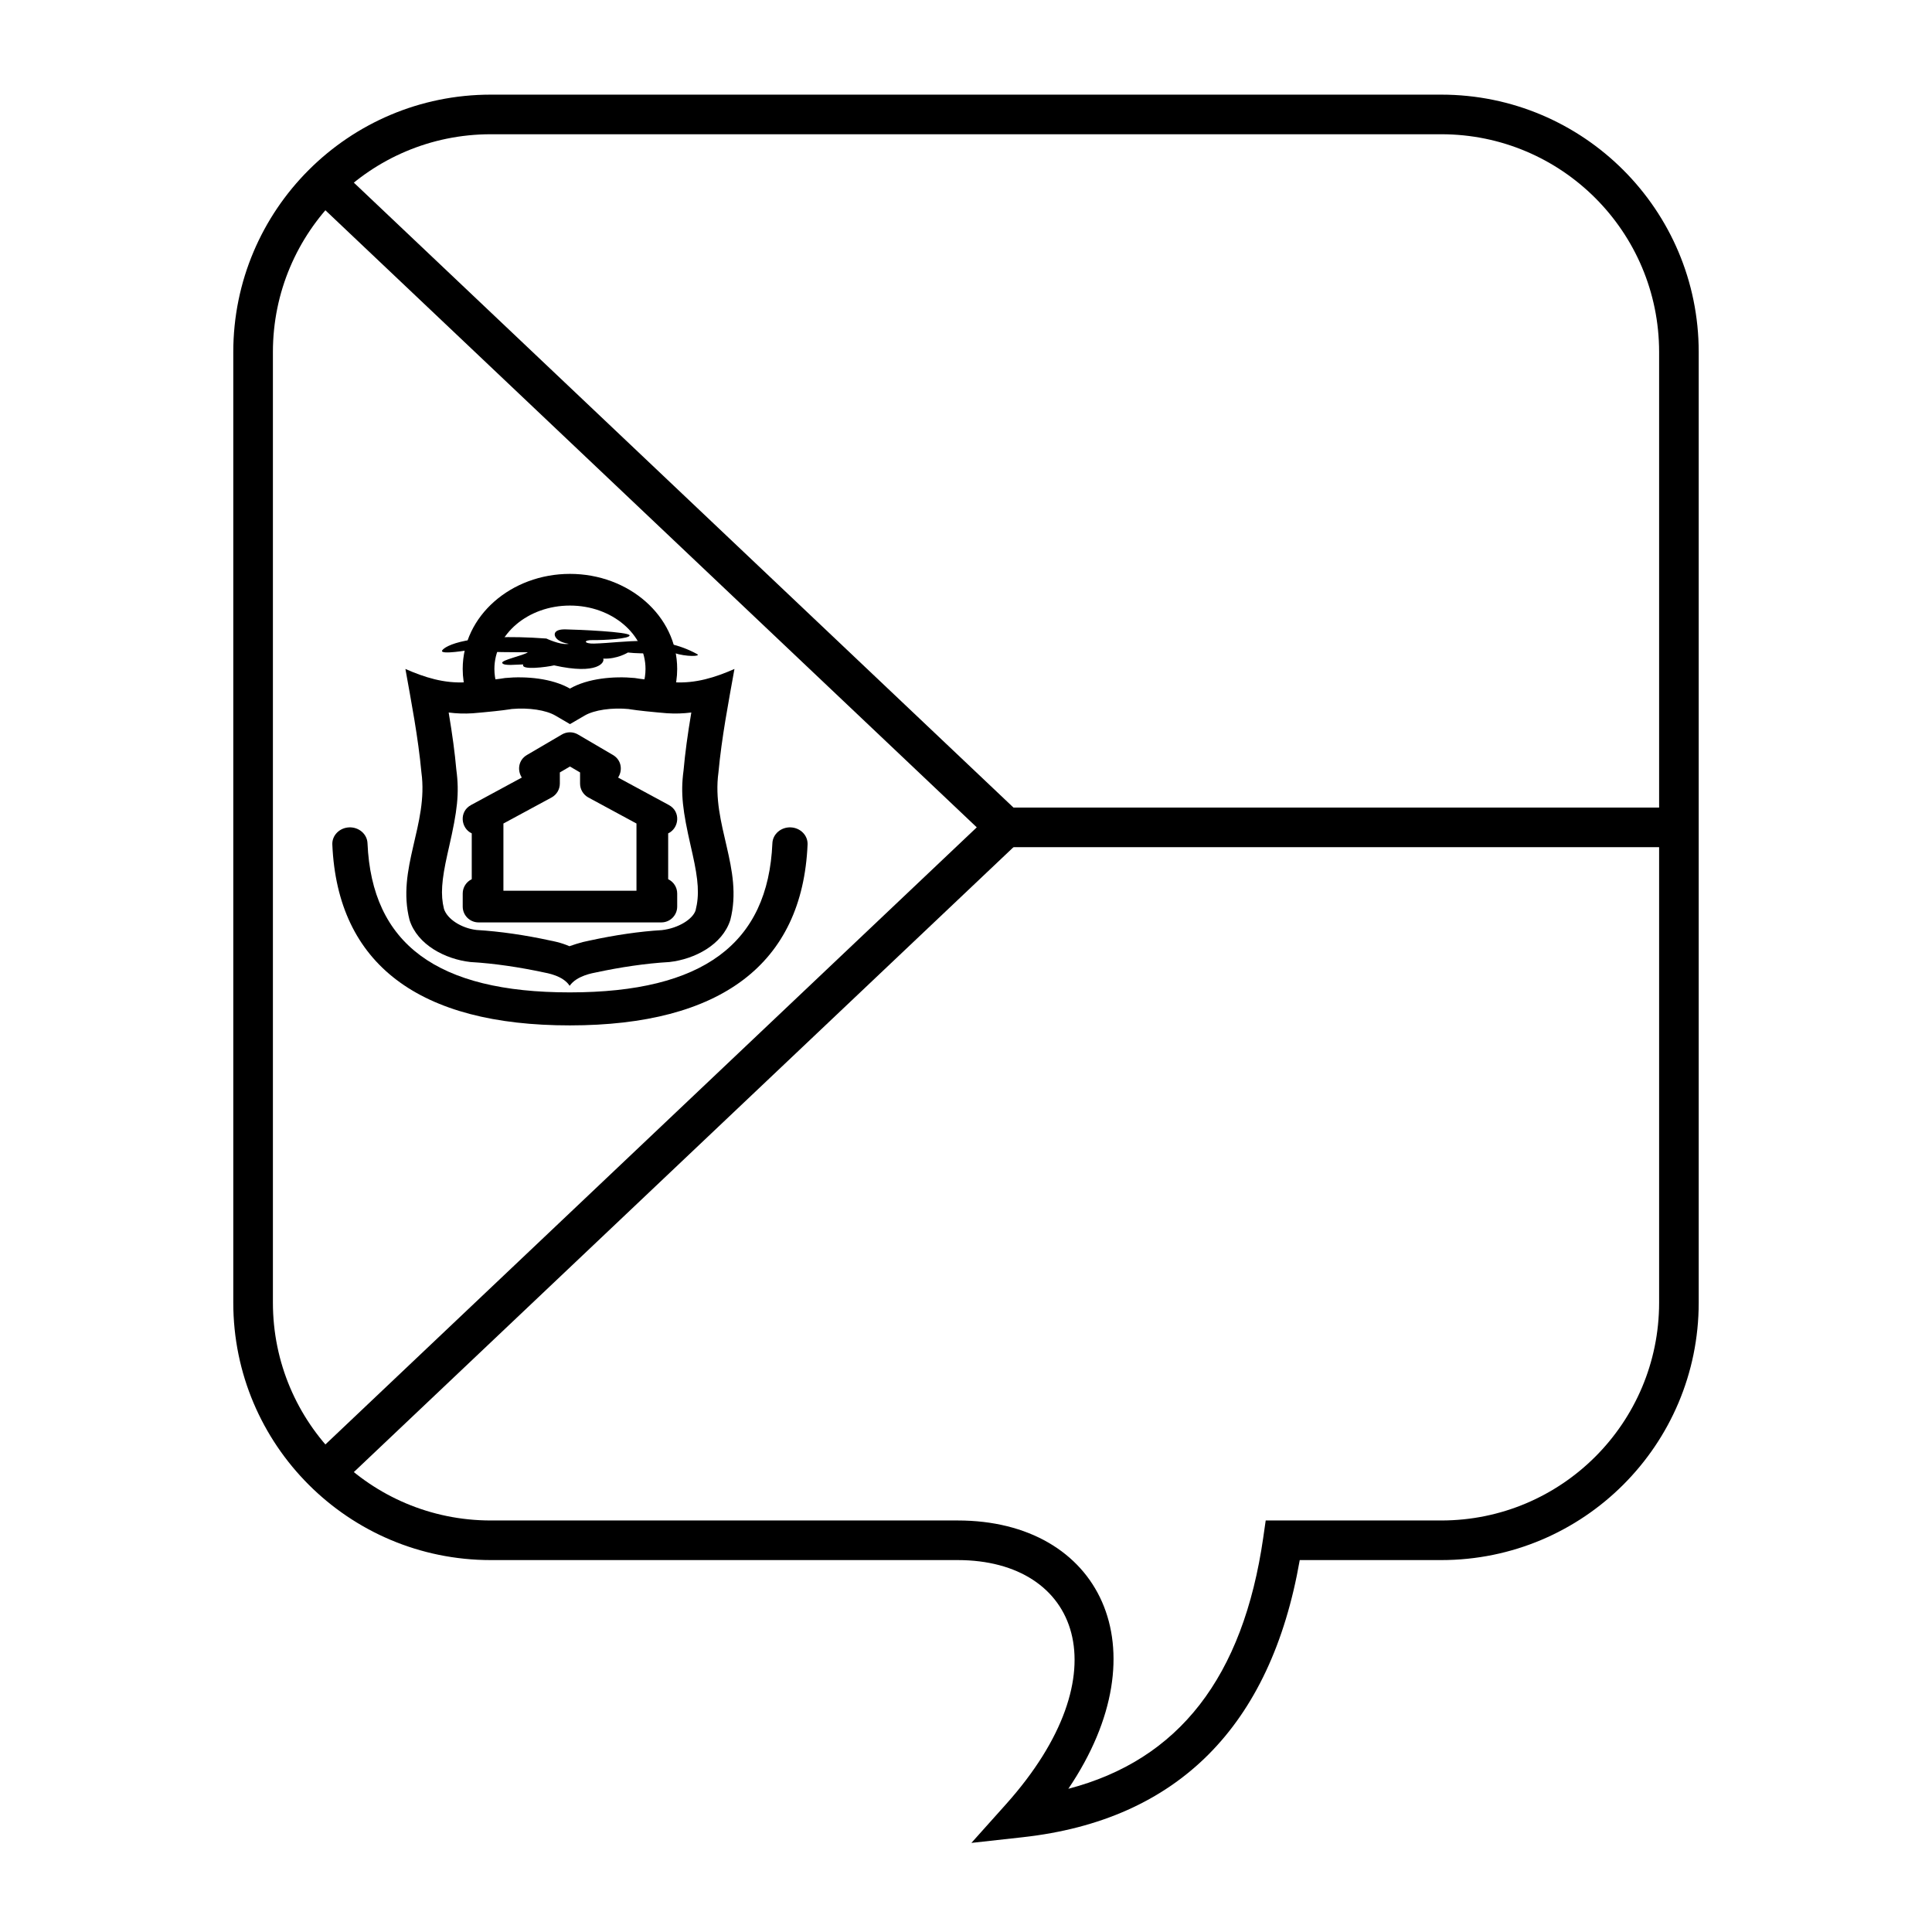 <?xml version="1.0" encoding="UTF-8"?>
<!-- Uploaded to: ICON Repo, www.svgrepo.com, Generator: ICON Repo Mixer Tools -->
<svg fill="#000000" width="800px" height="800px" version="1.1" viewBox="144 144 512 512" xmlns="http://www.w3.org/2000/svg">
 <g>
  <path d="m415.07 630.88-13.641 1.508 9.152-10.223c31.113-34.766 19.34-64.727-12.793-64.727h-123.74c-37.68 0-68.227-30.543-68.227-68.223v-251.91c0-37.68 30.547-68.223 68.227-68.223h251.9c37.68 0 68.227 30.543 68.227 68.223v251.91c0 37.68-30.547 68.223-68.227 68.223h-37.504c-7.676 44.039-32.383 68.906-73.379 73.441zm63.707-79.438 0.648-4.5h46.527c31.883 0 57.73-25.844 57.73-57.727v-251.91c0-31.883-25.848-57.727-57.73-57.727h-251.9c-31.883 0-57.73 25.844-57.73 57.727v251.91c0 31.883 25.848 57.727 57.73 57.727h123.74c37.777 0 54.488 33.879 29.328 71.105 29.285-7.652 46.32-29.57 51.66-66.605z"/>
  <path d="m233.19 188.06 184.93 175.2-185.39 175.63-6.898-7.926 177.02-167.71-177.18-167.85z"/>
  <path d="m410.5 368.51v-10.496h178.43v10.496z"/>
  <path d="m232.07 367.81c1.363 31.711 23.016 47.949 62.973 47.93 39.957-0.02 61.605-16.258 62.973-47.93 0.102-2.414-1.898-4.449-4.473-4.547-2.574-0.098-4.746 1.781-4.852 4.195-1.145 26.602-18.371 39.52-53.652 39.535-35.277 0.016-52.5-12.898-53.648-39.535-0.102-2.414-2.273-4.293-4.848-4.195-2.574 0.098-4.578 2.133-4.473 4.547z"/>
  <path d="m275.61 325.33-8.051 2.391c-0.621-2.086-0.938-4.25-0.938-6.445 0-14.055 12.848-25.191 28.422-25.191 15.57 0 28.418 11.137 28.418 25.191 0 2.195-0.316 4.359-0.938 6.445l-8.047-2.391c0.391-1.316 0.59-2.672 0.59-4.055 0-9.129-8.844-16.793-20.023-16.793-11.184 0-20.023 7.664-20.023 16.793 0 1.383 0.199 2.738 0.59 4.055z"/>
  <path d="m277.85 323.68c5.594-0.535 12.449 0.086 17.191 2.801 4.738-2.715 11.598-3.336 17.191-2.801 3.051 0.539 10.336 1.121 10.336 1.121 5.789 0.379 11.039-1.305 16.07-3.519-1.598 8.926-3.371 18.07-4.242 27.414-1.898 13.836 6.652 25.453 3.144 39.121-2.094 6.559-9.422 10.371-16.129 11.129-6.496 0.375-13.215 1.422-19.227 2.707-1.109 0.227-5.324 0.891-7.223 3.598-1.742-2.707-5.961-3.371-7.07-3.598-6.012-1.285-12.73-2.332-19.223-2.707-6.711-0.758-14.039-4.57-16.133-11.129-3.508-13.668 5.043-25.285 3.144-39.121-0.871-9.344-2.644-18.488-4.242-27.414 5.031 2.215 10.285 3.898 16.074 3.519 0 0 7.281-0.582 10.336-1.121zm49.355 9.141c-2.117 0.273-4.242 0.344-6.453 0.195-1.453-0.117-3.602-0.312-5.769-0.543-1.562-0.168-2.902-0.332-3.973-0.5-0.441-0.066-0.441-0.066-0.266-0.059-4.586-0.449-9.262 0.23-11.816 1.723l-3.875 2.262-3.875-2.262c-2.504-1.465-7.051-2.144-11.551-1.746-0.148 0.023-0.25 0.039-0.527 0.082-1.074 0.168-2.41 0.332-3.973 0.5-2.172 0.23-4.32 0.426-5.887 0.555-2.16 0.141-4.25 0.07-6.336-0.203 1.023 6.156 1.602 10.438 2.023 15.098 0.855 6.363 0.25 10.988-1.898 20.402-0.234 1.023-0.234 1.023-0.457 2.023-1.551 6.953-1.84 10.809-0.922 14.5 0.844 2.699 4.594 5.133 8.637 5.606 6.227 0.371 12.938 1.359 19.508 2.793 0.492 0.094 1.105 0.219 1.766 0.387 1.141 0.285 2.246 0.645 3.34 1.121 1.262-0.434 2.398-0.805 3.57-1.105 0.691-0.172 1.328-0.305 1.777-0.391 6.633-1.445 13.344-2.434 19.148-2.766 4.465-0.512 8.215-2.945 8.945-5.242 1.031-4.094 0.742-7.949-0.809-14.902-0.223-1-0.223-1-0.457-2.023-2.148-9.414-2.754-14.039-1.934-20.094 0.449-4.891 1.035-9.234 2.062-15.41z"/>
  <path d="m294.34 314.66c1.168-0.117-0.688 0.055-2.219-0.926-1.555-0.984-1.887-3 1.672-2.945 3.539 0.066 16.797 0.648 17.047 1.57 0.23 0.934-7.008 1.324-9.703 1.27-2.707-0.055-2.391 1.004 0.301 0.926 8.418-0.234 17.602-2.531 27.305 2.785 1.16 0.645-2.926 0.75-6.082-0.293 0 0-8.559 0.344-12.258-0.125 0 0-2.844 1.793-6.551 1.617 0.484 0.93-1.367 4.398-13.016 1.789-1.922 0.457-8.934 1.367-8.168-0.246-1.844 0-5.078 0.461-5.562-0.355-0.465-0.797 5.699-2.008 6.777-2.875 0 0-13.031 0.098-15.504-0.598 0 0-7.688 1.336-7.234 0.176 0.68-1.266 6.977-4.727 27.648-3.211 0 0 3.492 1.652 5.547 1.441z"/>
  <path d="m277.41 380.05h35.262v-17.809l-12.75-6.898c-1.355-0.734-2.199-2.152-2.199-3.691v-2.949l-2.68-1.57-2.68 1.57v2.949c0 1.539-0.844 2.957-2.199 3.691l-12.754 6.898zm-8.586-22.707 13.461-7.285c-1.215-1.848-0.973-4.613 1.363-5.981l9.27-5.434c1.312-0.77 2.938-0.77 4.246 0l9.27 5.434c2.336 1.367 2.582 4.133 1.363 5.981l13.465 7.285c3.238 1.754 2.688 6.18-0.191 7.508v12.148c1.414 0.676 2.391 2.121 2.391 3.793v3.457c0 2.32-1.879 4.199-4.195 4.199h-48.445c-2.32 0-4.199-1.879-4.199-4.199v-3.457c0-1.672 0.977-3.117 2.394-3.793v-12.148c-2.883-1.328-3.434-5.754-0.191-7.508z"/>
 </g>
</svg>